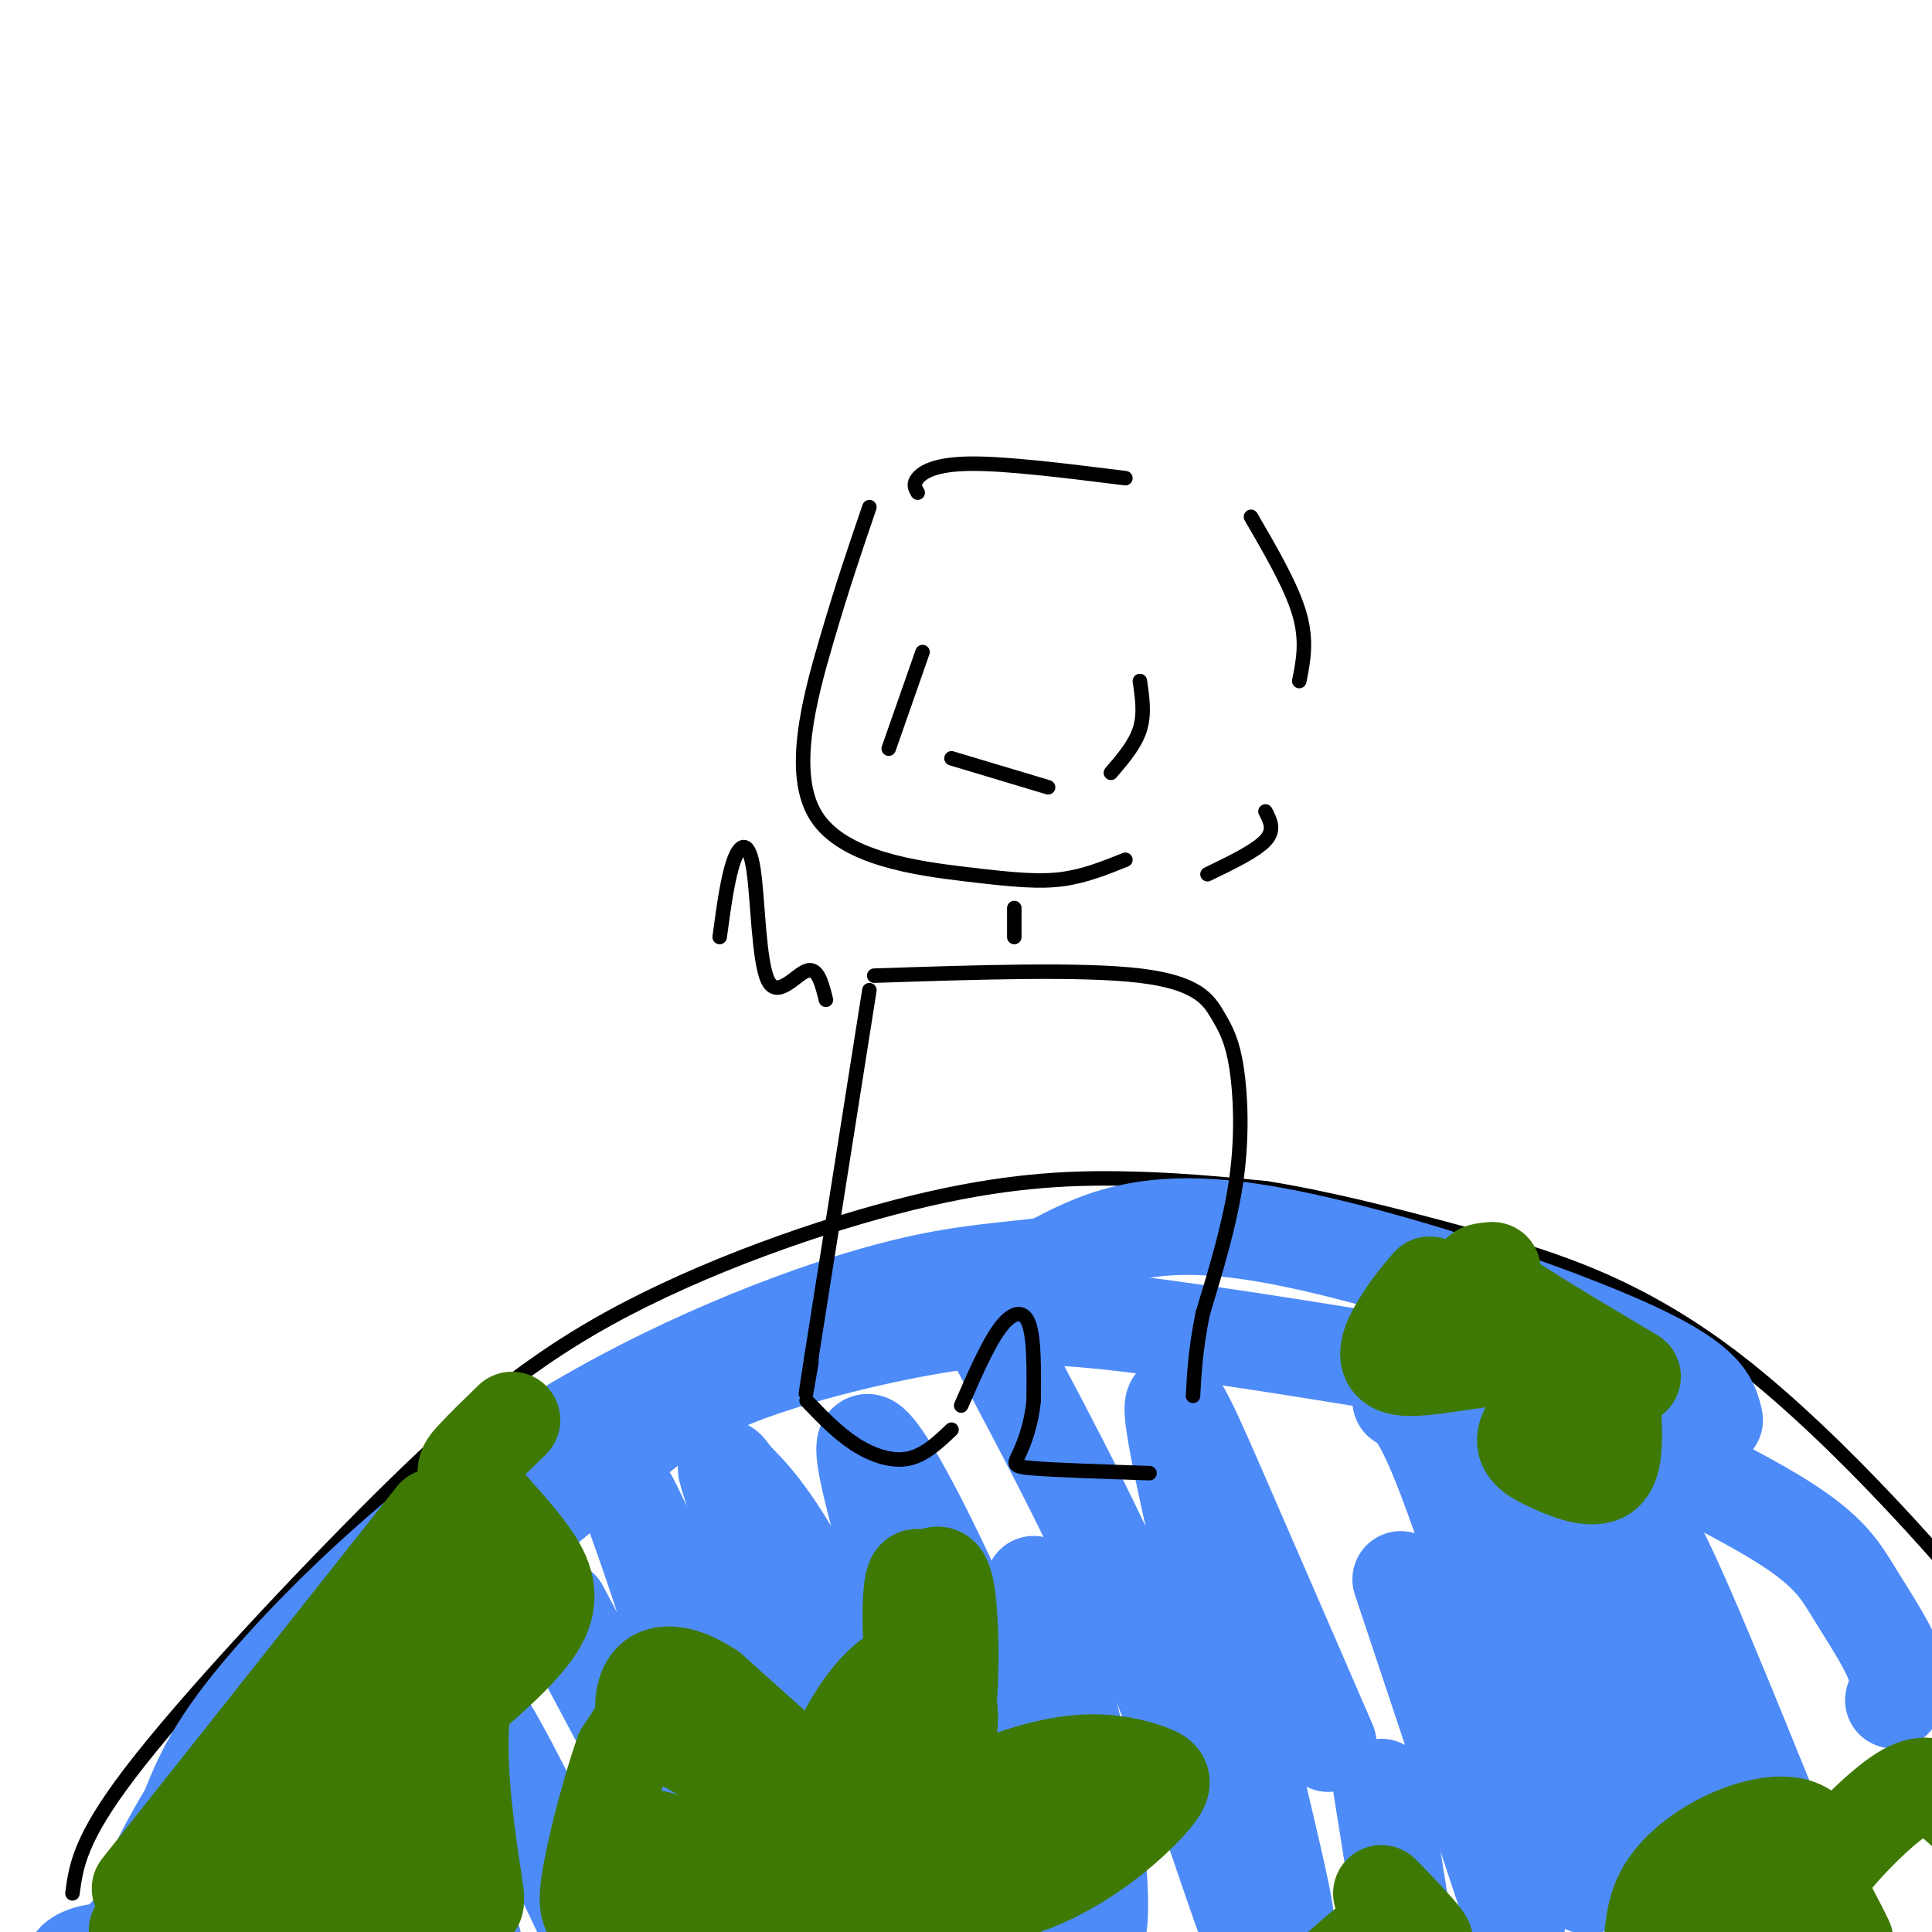 <svg viewBox='0 0 400 400' version='1.1' xmlns='http://www.w3.org/2000/svg' xmlns:xlink='http://www.w3.org/1999/xlink'><g fill='none' stroke='#000000' stroke-width='3' stroke-linecap='round' stroke-linejoin='round'><path d='M15,392c0.751,-5.625 1.502,-11.250 12,-25c10.498,-13.750 30.744,-35.626 48,-53c17.256,-17.374 31.522,-30.244 51,-41c19.478,-10.756 44.167,-19.396 63,-24c18.833,-4.604 31.809,-5.173 43,-5c11.191,0.173 20.595,1.086 30,2'/><path d='M262,246c11.911,1.860 26.687,5.509 43,10c16.313,4.491 34.161,9.825 55,26c20.839,16.175 44.668,43.193 57,59c12.332,15.807 13.166,20.404 14,25'/></g>
<g fill='none' stroke='#4D8BF9' stroke-width='20' stroke-linecap='round' stroke-linejoin='round'><path d='M392,352c0.726,-2.107 1.452,-4.214 0,-8c-1.452,-3.786 -5.083,-9.250 -8,-14c-2.917,-4.750 -5.119,-8.786 -15,-15c-9.881,-6.214 -27.440,-14.607 -45,-23'/><path d='M324,292c-6.512,-4.301 -0.292,-3.553 -14,-6c-13.708,-2.447 -47.344,-8.089 -69,-11c-21.656,-2.911 -31.330,-3.091 -45,-1c-13.670,2.091 -31.334,6.455 -43,11c-11.666,4.545 -17.333,9.273 -23,14'/><path d='M130,299c-9.578,6.667 -22.022,16.333 -40,34c-17.978,17.667 -41.489,43.333 -65,69'/><path d='M25,402c-12.912,10.332 -12.692,1.661 -2,2c10.692,0.339 31.856,9.689 41,13c9.144,3.311 6.270,0.584 1,-8c-5.270,-8.584 -12.934,-23.024 -15,-28c-2.066,-4.976 1.467,-0.488 5,4'/><path d='M55,385c4.723,4.449 14.031,13.571 19,18c4.969,4.429 5.600,4.167 7,0c1.400,-4.167 3.569,-12.237 1,-21c-2.569,-8.763 -9.877,-18.218 -8,-15c1.877,3.218 12.938,19.109 24,35'/><path d='M89,342c3.917,4.000 7.833,8.000 14,19c6.167,11.000 14.583,29.000 23,47'/><path d='M116,333c16.333,30.827 32.667,61.653 39,70c6.333,8.347 2.666,-5.786 -3,-25c-5.666,-19.214 -13.330,-43.508 -18,-57c-4.670,-13.492 -6.344,-16.184 3,3c9.344,19.184 29.708,60.242 39,78c9.292,17.758 7.512,12.217 2,-6c-5.512,-18.217 -14.756,-49.108 -24,-80'/><path d='M154,316c-4.668,-15.056 -4.337,-12.695 -2,-10c2.337,2.695 6.681,5.724 16,23c9.319,17.276 23.615,48.801 31,62c7.385,13.199 7.861,8.073 1,-16c-6.861,-24.073 -21.060,-67.094 -21,-75c0.060,-7.906 14.377,19.304 25,45c10.623,25.696 17.552,49.880 21,55c3.448,5.120 3.414,-8.823 1,-24c-2.414,-15.177 -7.207,-31.589 -12,-48'/><path d='M207,279c11.222,21.087 22.445,42.173 32,66c9.555,23.827 17.443,50.393 21,58c3.557,7.607 2.785,-3.746 4,-5c1.215,-1.254 4.419,7.592 0,-12c-4.419,-19.592 -16.459,-67.621 -20,-86c-3.541,-18.379 1.417,-7.108 8,8c6.583,15.108 14.792,34.054 23,53'/><path d='M290,395c0.000,0.000 -4.000,-25.000 -4,-25'/><path d='M290,327c0.000,0.000 24.000,72.000 24,72'/><path d='M290,290c2.583,1.422 5.166,2.843 14,29c8.834,26.157 23.920,77.048 25,71c1.080,-6.048 -11.846,-69.035 -14,-89c-2.154,-19.965 6.464,3.092 15,28c8.536,24.908 16.990,51.668 21,61c4.010,9.332 3.574,1.238 1,-14c-2.574,-15.238 -7.287,-37.619 -12,-60'/><path d='M340,316c2.333,-0.333 14.167,28.833 26,58'/><path d='M355,294c-0.933,-4.044 -1.867,-8.089 -20,-16c-18.133,-7.911 -53.467,-19.689 -76,-23c-22.533,-3.311 -32.267,1.844 -42,7'/><path d='M217,262c-12.093,1.469 -21.324,1.641 -39,7c-17.676,5.359 -43.797,15.904 -67,31c-23.203,15.096 -43.486,34.742 -55,48c-11.514,13.258 -14.257,20.129 -17,27'/><path d='M39,375c-4.000,6.667 -5.500,9.833 -7,13'/></g>
<g fill='none' stroke='#3E7A03' stroke-width='20' stroke-linecap='round' stroke-linejoin='round'><path d='M296,266c-1.935,2.268 -3.869,4.536 -6,8c-2.131,3.464 -4.458,8.125 0,9c4.458,0.875 15.702,-2.036 22,-2c6.298,0.036 7.649,3.018 9,6'/><path d='M321,287c0.126,2.900 -4.059,7.148 -5,10c-0.941,2.852 1.362,4.306 5,6c3.638,1.694 8.611,3.627 11,2c2.389,-1.627 2.195,-6.813 2,-12'/><path d='M309,263c-2.417,0.167 -4.833,0.333 0,4c4.833,3.667 16.917,10.833 29,18'/><path d='M106,294c-3.097,3.011 -6.195,6.022 -8,8c-1.805,1.978 -2.319,2.922 0,6c2.319,3.078 7.470,8.290 11,13c3.530,4.710 5.437,8.917 3,14c-2.437,5.083 -9.219,11.041 -16,17'/><path d='M96,352c-2.048,10.802 0.833,29.308 2,37c1.167,7.692 0.622,4.571 -4,6c-4.622,1.429 -13.321,7.408 -24,9c-10.679,1.592 -23.340,-1.204 -36,-4'/><path d='M34,400c-6.833,-0.667 -5.917,-0.333 -5,0'/><path d='M90,314c0.000,0.000 -61.000,77.000 -61,77'/><path d='M98,321c2.511,-0.378 5.022,-0.756 0,6c-5.022,6.756 -17.578,20.644 -26,33c-8.422,12.356 -12.711,23.178 -17,34'/><path d='M88,342c0.000,0.000 -20.000,73.000 -20,73'/><path d='M46,383c0.000,0.000 0.100,0.100 0.1,0.1'/><path d='M85,388c0.000,0.000 0.100,0.100 0.1,0.1'/><path d='M378,384c-1.714,-2.649 -3.429,-5.298 -7,-6c-3.571,-0.702 -9.000,0.542 -14,3c-5.000,2.458 -9.571,6.131 -12,10c-2.429,3.869 -2.714,7.935 -3,12'/><path d='M342,403c2.330,-0.239 9.656,-6.837 16,-10c6.344,-3.163 11.708,-2.890 16,0c4.292,2.890 7.512,8.397 8,9c0.488,0.603 -1.756,-3.699 -4,-8'/><path d='M378,394c-1.404,-1.946 -2.912,-2.810 0,-7c2.912,-4.190 10.246,-11.705 15,-15c4.754,-3.295 6.930,-2.370 9,-1c2.070,1.370 4.035,3.185 6,5'/><path d='M286,392c0.000,0.000 0.100,0.100 0.1,0.1'/><path d='M287,393c3.833,4.000 7.667,8.000 8,9c0.333,1.000 -2.833,-1.000 -6,-3'/><path d='M289,399c-2.833,0.833 -6.917,4.417 -11,8'/><path d='M186,390c0.000,0.000 0.100,0.100 0.1,0.1'/><path d='M183,391c4.860,-8.167 9.721,-16.334 12,-28c2.279,-11.666 1.978,-26.830 1,-33c-0.978,-6.170 -2.633,-3.344 -4,-3c-1.367,0.344 -2.445,-1.792 -3,1c-0.555,2.792 -0.587,10.512 0,14c0.587,3.488 1.794,2.744 3,2'/><path d='M192,344c2.081,2.931 5.785,9.260 2,14c-3.785,4.740 -15.057,7.892 -20,10c-4.943,2.108 -3.555,3.174 -7,0c-3.445,-3.174 -11.722,-10.587 -20,-18'/><path d='M147,350c-5.679,-3.738 -9.875,-4.083 -12,-2c-2.125,2.083 -2.179,6.595 -1,9c1.179,2.405 3.589,2.702 6,3'/><path d='M140,360c5.750,2.988 17.125,8.958 15,14c-2.125,5.042 -17.750,9.155 -25,12c-7.250,2.845 -6.125,4.423 -5,6'/><path d='M125,392c2.141,1.738 9.994,3.085 15,3c5.006,-0.085 7.167,-1.600 9,-7c1.833,-5.400 3.340,-14.685 9,-16c5.660,-1.315 15.474,5.338 22,6c6.526,0.662 9.763,-4.669 13,-10'/><path d='M193,368c3.154,-4.908 4.538,-12.177 3,-17c-1.538,-4.823 -6.000,-7.200 -11,-4c-5.000,3.200 -10.538,11.977 -13,20c-2.462,8.023 -1.846,15.292 -1,19c0.846,3.708 1.923,3.854 3,4'/><path d='M174,390c1.759,1.714 4.656,4.000 6,6c1.344,2.000 1.135,3.713 -8,0c-9.135,-3.713 -27.196,-12.851 -35,-15c-7.804,-2.149 -5.349,2.692 -5,5c0.349,2.308 -1.406,2.083 0,5c1.406,2.917 5.973,8.976 13,12c7.027,3.024 16.513,3.012 26,3'/><path d='M171,406c8.250,1.393 15.875,3.375 15,1c-0.875,-2.375 -10.250,-9.107 -12,-11c-1.750,-1.893 4.125,1.054 10,4'/><path d='M184,400c2.489,-3.911 3.711,-15.689 7,-22c3.289,-6.311 8.644,-7.156 14,-8'/><path d='M205,370c5.684,-2.456 12.893,-4.594 19,-5c6.107,-0.406 11.111,0.922 14,2c2.889,1.078 3.662,1.906 0,6c-3.662,4.094 -11.761,11.456 -22,16c-10.239,4.544 -22.620,6.272 -35,8'/><path d='M181,397c-8.483,1.624 -12.191,1.683 -4,-3c8.191,-4.683 28.282,-14.107 34,-16c5.718,-1.893 -2.938,3.745 -9,6c-6.062,2.255 -9.531,1.128 -13,0'/><path d='M189,384c-5.284,-3.167 -11.994,-11.086 -21,-17c-9.006,-5.914 -20.309,-9.823 -26,-12c-5.691,-2.177 -5.769,-2.622 -7,-1c-1.231,1.622 -3.616,5.311 -6,9'/><path d='M129,363c-2.583,7.119 -6.042,20.417 -7,27c-0.958,6.583 0.583,6.452 5,10c4.417,3.548 11.708,10.774 19,18'/></g>
<g fill='none' stroke='#000000' stroke-width='3' stroke-linecap='round' stroke-linejoin='round'><path d='M180,105c-2.777,8.107 -5.553,16.214 -9,28c-3.447,11.786 -7.563,27.252 -2,36c5.563,8.748 20.805,10.778 31,12c10.195,1.222 15.341,1.635 20,1c4.659,-0.635 8.829,-2.317 13,-4'/><path d='M210,188c0.000,0.000 0.000,6.000 0,6'/><path d='M181,202c21.544,-0.711 43.088,-1.423 55,0c11.912,1.423 14.193,4.979 16,8c1.807,3.021 3.140,5.506 4,11c0.860,5.494 1.246,13.998 0,23c-1.246,9.002 -4.123,18.501 -7,28'/><path d='M249,272c-1.500,7.500 -1.750,12.250 -2,17'/><path d='M180,205c0.000,0.000 -12.000,76.000 -12,76'/><path d='M168,281c-2.000,12.833 -1.000,6.917 0,1'/><path d='M167,290c3.200,3.333 6.400,6.667 10,9c3.600,2.333 7.600,3.667 11,3c3.400,-0.667 6.200,-3.333 9,-6'/><path d='M199,291c2.733,-6.289 5.467,-12.578 8,-16c2.533,-3.422 4.867,-3.978 6,-1c1.133,2.978 1.067,9.489 1,16'/><path d='M214,290c-0.417,4.798 -1.958,8.792 -3,11c-1.042,2.208 -1.583,2.631 3,3c4.583,0.369 14.292,0.685 24,1'/><path d='M191,135c0.000,0.000 -7.000,20.000 -7,20'/><path d='M197,157c0.000,0.000 20.000,6.000 20,6'/><path d='M236,141c0.500,3.417 1.000,6.833 0,10c-1.000,3.167 -3.500,6.083 -6,9'/><path d='M190,102c-0.511,-0.867 -1.022,-1.733 0,-3c1.022,-1.267 3.578,-2.933 11,-3c7.422,-0.067 19.711,1.467 32,3'/><path d='M259,107c4.167,7.167 8.333,14.333 10,20c1.667,5.667 0.833,9.833 0,14'/><path d='M262,168c1.000,1.917 2.000,3.833 0,6c-2.000,2.167 -7.000,4.583 -12,7'/><path d='M149,194c0.848,-6.266 1.697,-12.533 3,-16c1.303,-3.467 3.061,-4.136 4,2c0.939,6.136 1.061,19.075 3,23c1.939,3.925 5.697,-1.164 8,-2c2.303,-0.836 3.152,2.582 4,6'/></g>
</svg>